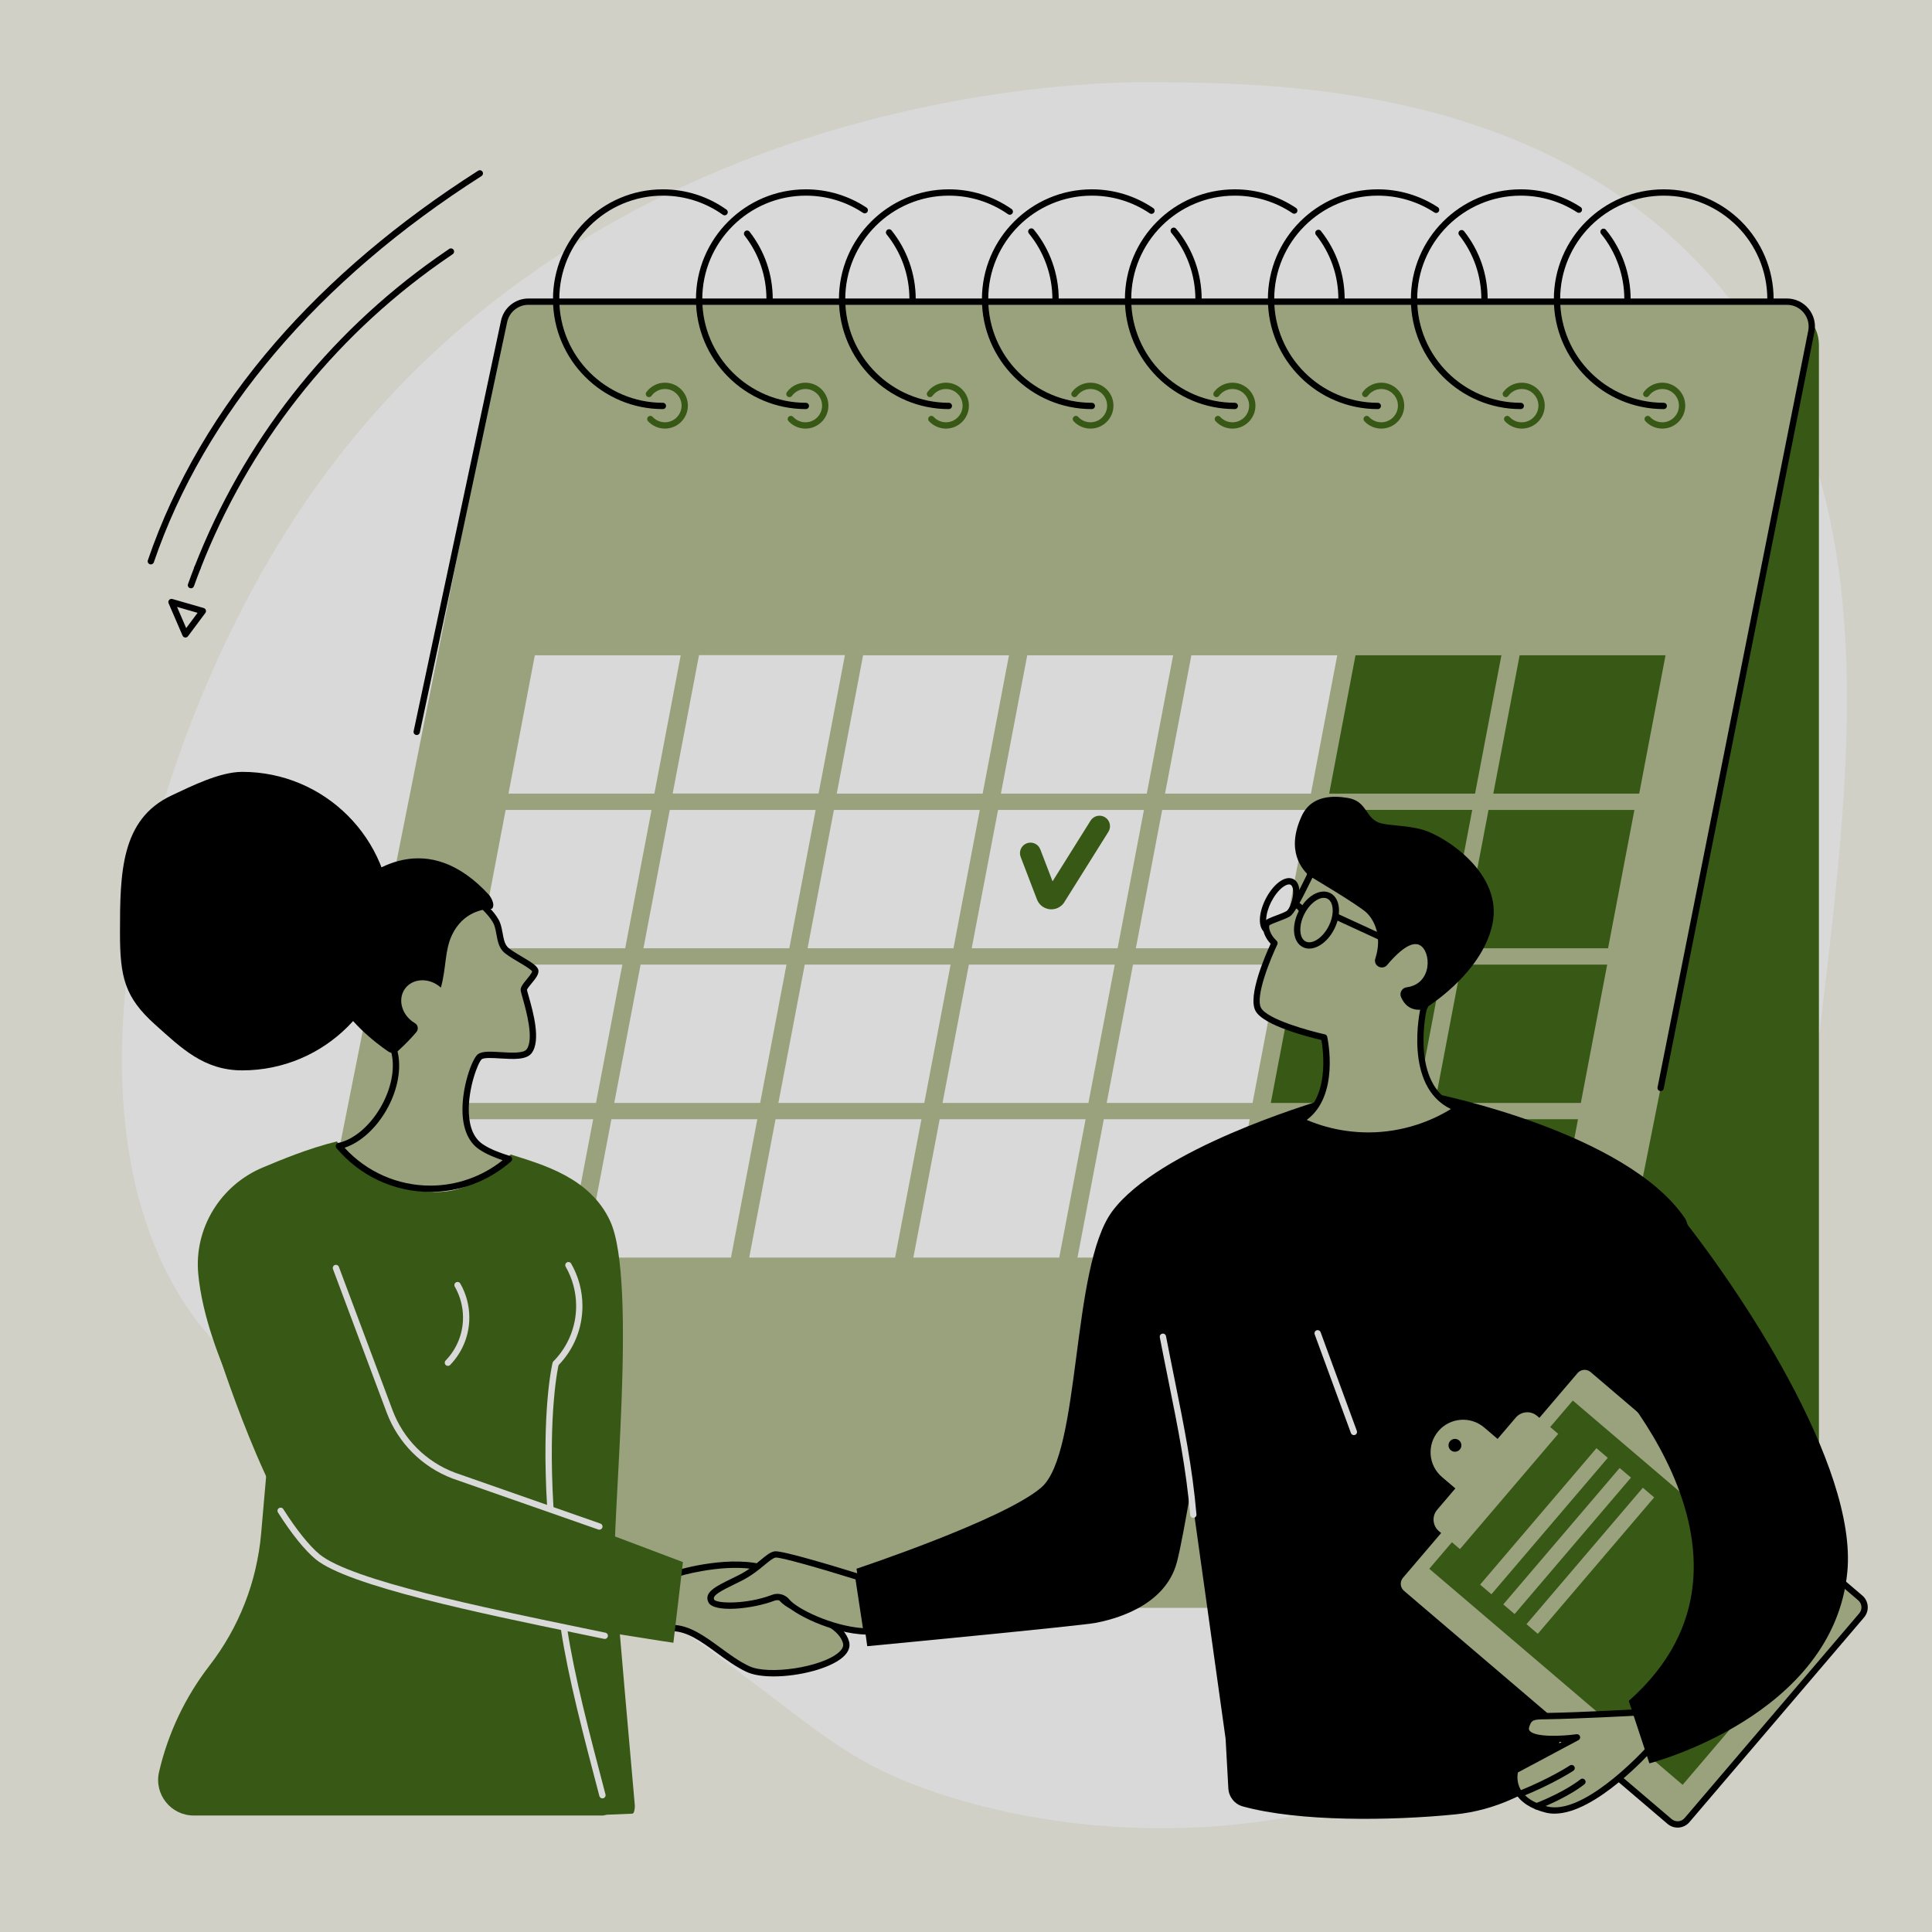 <svg version="1.0" preserveAspectRatio="xMidYMid meet" height="1080" viewBox="0 0 810 810" zoomAndPan="magnify" width="1080" xmlns:xlink="http://www.w3.org/1999/xlink" xmlns="http://www.w3.org/2000/svg"><defs><clipPath id="82ee00d4f0"><path clip-rule="nonzero" d="M 51 34.297 L 775 34.297 L 775 767 L 51 767 Z M 51 34.297"></path></clipPath></defs><rect fill-opacity="1" height="972" y="-81" fill="#ffffff" width="972" x="-81"></rect><rect fill-opacity="1" height="972" y="-81" fill="#d1d0c6" width="972" x="-81"></rect><g clip-path="url(#82ee00d4f0)"><path fill-rule="nonzero" fill-opacity="1" d="M 479.254 34.469 C 455.742 34.434 241.285 37.738 124.098 216.398 C 61.719 311.5 19.863 467.016 81.008 551.746 C 99.066 576.77 108.531 571.262 205.051 630.492 C 337.539 711.793 336.922 732.723 391.77 751.324 C 463.168 775.543 568.664 775.492 647.684 716.023 C 737.355 648.555 750.613 536.426 763.895 424.125 C 776.93 313.91 790.137 202.246 720.809 120.004 C 648.934 34.742 533.422 34.555 479.254 34.469" fill="#d9d9d9"></path></g><path fill-rule="nonzero" fill-opacity="1" d="M 657.418 643.539 L 747.719 643.539 C 755.199 643.539 761.266 637.523 761.266 630.109 L 761.266 146.039 C 761.266 137.777 754.508 131.078 746.168 131.078 L 517.352 131.078 L 657.418 643.539" fill="#385816"></path><path fill-rule="nonzero" fill-opacity="1" d="M 761.266 516.848 L 761.266 141.719 C 761.266 140.648 761.152 139.605 760.945 138.605 L 761.266 516.848" fill="#385816"></path><path fill-rule="nonzero" fill-opacity="1" d="M 747.719 644.859 L 657.418 644.859 C 656.691 644.859 656.098 644.266 656.098 643.539 C 656.098 642.805 656.691 642.215 657.418 642.215 L 747.719 642.215 C 754.465 642.215 759.949 636.77 759.949 630.066 L 759.949 144.598 C 759.949 137.047 753.77 130.91 746.172 130.91 L 517.355 130.91 C 516.621 130.91 516.031 130.316 516.031 129.586 C 516.031 128.859 516.621 128.262 517.355 128.262 L 746.172 128.262 C 755.227 128.262 762.59 135.59 762.59 144.598 L 762.59 630.066 C 762.59 638.223 755.918 644.859 747.719 644.859" fill="#385816"></path><path fill-rule="nonzero" fill-opacity="1" d="M 760.949 138.602 C 759.516 131.758 753.445 126.617 746.172 126.617 L 517.352 126.617 L 760.949 138.602" fill="#385816"></path><path fill-rule="nonzero" fill-opacity="1" d="M 654.496 665.688 C 653.527 670.566 649.242 674.09 644.262 674.09 L 116.633 674.09 C 110.059 674.09 105.125 668.082 106.402 661.637 L 211.309 134.879 C 212.277 129.992 216.559 126.473 221.539 126.473 L 749.172 126.473 C 755.746 126.473 760.68 132.477 759.406 138.926 L 654.496 665.688" fill="#99a27c"></path><path fill-rule="nonzero" fill-opacity="1" d="M 696.23 457.449 C 696.148 457.449 696.059 457.441 695.973 457.422 C 695.258 457.281 694.789 456.582 694.934 455.863 L 758.109 138.668 C 758.637 135.984 757.945 133.238 756.211 131.121 C 754.473 129.008 751.91 127.797 749.172 127.797 L 221.539 127.797 C 217.207 127.797 213.449 130.883 212.605 135.137 L 176.008 307.117 C 175.855 307.832 175.152 308.289 174.438 308.137 C 173.723 307.98 173.266 307.281 173.418 306.562 L 210.016 134.602 C 211.098 129.137 215.945 125.148 221.539 125.148 L 749.172 125.148 C 752.703 125.148 756.012 126.715 758.258 129.441 C 760.492 132.168 761.383 135.723 760.699 139.184 L 697.527 456.383 C 697.402 457.012 696.848 457.449 696.23 457.449" fill="#000000"></path><path fill-rule="nonzero" fill-opacity="1" d="M 188.711 462.414 L 199.758 404.406 L 260.926 404.406 L 249.879 462.414 L 188.711 462.414" fill="#d9d9d9"></path><path fill-rule="nonzero" fill-opacity="1" d="M 257.527 462.414 L 268.574 404.406 L 329.742 404.406 L 318.699 462.414 L 257.527 462.414" fill="#d9d9d9"></path><path fill-rule="nonzero" fill-opacity="1" d="M 326.344 462.414 L 337.391 404.406 L 398.555 404.406 L 387.512 462.414 L 326.344 462.414" fill="#d9d9d9"></path><path fill-rule="nonzero" fill-opacity="1" d="M 395.16 462.414 L 406.203 404.406 L 467.375 404.406 L 456.328 462.414 L 395.16 462.414" fill="#d9d9d9"></path><path fill-rule="nonzero" fill-opacity="1" d="M 463.977 462.414 L 475.02 404.406 L 536.191 404.406 L 525.145 462.414 L 463.977 462.414" fill="#d9d9d9"></path><path fill-rule="nonzero" fill-opacity="1" d="M 532.789 462.414 L 543.832 404.406 L 605.004 404.406 L 593.961 462.414 L 532.789 462.414" fill="#385816"></path><path fill-rule="nonzero" fill-opacity="1" d="M 601.609 462.414 L 612.652 404.406 L 673.82 404.406 L 662.773 462.414 L 601.609 462.414" fill="#385816"></path><path fill-rule="nonzero" fill-opacity="1" d="M 176.477 527.25 L 187.523 469.246 L 248.691 469.246 L 237.648 527.25 L 176.477 527.25" fill="#d9d9d9"></path><path fill-rule="nonzero" fill-opacity="1" d="M 245.293 527.25 L 256.34 469.246 L 317.512 469.246 L 306.465 527.25 L 245.293 527.25" fill="#d9d9d9"></path><path fill-rule="nonzero" fill-opacity="1" d="M 314.109 527.25 L 325.152 469.246 L 386.324 469.246 L 375.277 527.25 L 314.109 527.25" fill="#d9d9d9"></path><path fill-rule="nonzero" fill-opacity="1" d="M 382.926 527.25 L 393.969 469.246 L 455.141 469.246 L 444.094 527.25 L 382.926 527.25" fill="#d9d9d9"></path><path fill-rule="nonzero" fill-opacity="1" d="M 451.738 527.25 L 462.785 469.246 L 523.953 469.246 L 512.91 527.25 L 451.738 527.25" fill="#d9d9d9"></path><path fill-rule="nonzero" fill-opacity="1" d="M 520.559 527.25 L 531.602 469.246 L 592.773 469.246 L 581.723 527.25 L 520.559 527.25" fill="#385816"></path><path fill-rule="nonzero" fill-opacity="1" d="M 589.371 527.25 L 600.418 469.246 L 661.586 469.246 L 650.543 527.25 L 589.371 527.25" fill="#385816"></path><path fill-rule="nonzero" fill-opacity="1" d="M 213.18 332.734 L 224.227 274.727 L 285.395 274.727 L 274.348 332.734 L 213.18 332.734" fill="#d9d9d9"></path><path fill-rule="nonzero" fill-opacity="1" d="M 282.023 332.676 L 293.07 274.664 L 354.238 274.664 L 343.195 332.676 L 282.023 332.676" fill="#d9d9d9"></path><path fill-rule="nonzero" fill-opacity="1" d="M 350.809 332.734 L 361.855 274.727 L 423.023 274.727 L 411.98 332.734 L 350.809 332.734" fill="#d9d9d9"></path><path fill-rule="nonzero" fill-opacity="1" d="M 419.629 332.734 L 430.672 274.727 L 491.844 274.727 L 480.793 332.734 L 419.629 332.734" fill="#d9d9d9"></path><path fill-rule="nonzero" fill-opacity="1" d="M 488.441 332.734 L 499.488 274.727 L 560.656 274.727 L 549.613 332.734 L 488.441 332.734" fill="#d9d9d9"></path><path fill-rule="nonzero" fill-opacity="1" d="M 557.262 332.734 L 568.301 274.727 L 629.477 274.727 L 618.426 332.734 L 557.262 332.734" fill="#385816"></path><path fill-rule="nonzero" fill-opacity="1" d="M 626.074 332.734 L 637.117 274.723 L 698.285 274.723 L 687.242 332.734 L 626.074 332.734" fill="#385816"></path><path fill-rule="nonzero" fill-opacity="1" d="M 200.945 397.574 L 211.992 339.566 L 273.16 339.566 L 262.113 397.574 L 200.945 397.574" fill="#d9d9d9"></path><path fill-rule="nonzero" fill-opacity="1" d="M 269.762 397.574 L 280.805 339.566 L 341.977 339.566 L 330.93 397.574 L 269.762 397.574" fill="#d9d9d9"></path><path fill-rule="nonzero" fill-opacity="1" d="M 338.578 397.574 L 349.621 339.566 L 410.793 339.566 L 399.75 397.574 L 338.578 397.574" fill="#d9d9d9"></path><path fill-rule="nonzero" fill-opacity="1" d="M 407.391 397.574 L 418.441 339.566 L 479.605 339.566 L 468.562 397.574 L 407.391 397.574" fill="#d9d9d9"></path><path fill-rule="nonzero" fill-opacity="1" d="M 476.207 397.574 L 487.254 339.566 L 548.422 339.566 L 537.375 397.574 L 476.207 397.574" fill="#d9d9d9"></path><path fill-rule="nonzero" fill-opacity="1" d="M 613.02 397.574 L 624.07 339.566 L 685.234 339.566 L 674.191 397.574 L 613.02 397.574" fill="#385816"></path><path fill-rule="nonzero" fill-opacity="1" d="M 545.027 397.574 L 556.07 339.562 L 617.238 339.562 L 606.195 397.574 L 545.027 397.574" fill="#385816"></path><path fill-rule="nonzero" fill-opacity="1" d="M 322.656 126.77 C 321.926 126.77 321.336 126.176 321.336 125.445 C 321.336 115.684 318.168 106.457 312.18 98.773 C 311.727 98.195 311.832 97.367 312.41 96.918 C 312.984 96.469 313.816 96.574 314.262 97.148 C 320.617 105.297 323.98 115.086 323.98 125.445 C 323.98 126.176 323.387 126.77 322.656 126.77" fill="#000000"></path><path fill-rule="nonzero" fill-opacity="1" d="M 277.91 171.516 C 252.508 171.516 231.844 150.852 231.844 125.445 C 231.844 100.047 252.508 79.379 277.91 79.379 C 287.535 79.379 296.754 82.32 304.574 87.871 C 305.168 88.297 305.309 89.121 304.887 89.719 C 304.461 90.312 303.637 90.453 303.039 90.031 C 295.672 84.793 286.984 82.027 277.91 82.027 C 253.969 82.027 234.488 101.504 234.488 125.445 C 234.488 149.391 253.969 168.871 277.91 168.871 C 278.645 168.871 279.234 169.465 279.234 170.191 C 279.234 170.922 278.645 171.516 277.91 171.516" fill="#000000"></path><path fill-rule="nonzero" fill-opacity="1" d="M 382.602 126.77 C 381.871 126.77 381.277 126.176 381.277 125.445 C 381.277 115.445 377.973 106.047 371.715 98.262 C 371.262 97.695 371.355 96.859 371.922 96.406 C 372.488 95.945 373.32 96.035 373.781 96.609 C 380.324 104.742 383.926 114.984 383.926 125.445 C 383.926 126.176 383.332 126.77 382.602 126.77" fill="#000000"></path><path fill-rule="nonzero" fill-opacity="1" d="M 337.859 171.516 C 312.457 171.516 291.789 150.852 291.789 125.445 C 291.789 100.047 312.457 79.379 337.859 79.379 C 346.949 79.379 355.738 82.027 363.285 87.027 C 363.895 87.43 364.059 88.25 363.656 88.859 C 363.25 89.473 362.43 89.637 361.82 89.23 C 354.711 84.516 346.426 82.027 337.859 82.027 C 313.914 82.027 294.434 101.504 294.434 125.445 C 294.434 149.391 313.914 168.871 337.859 168.871 C 338.586 168.871 339.176 169.465 339.176 170.191 C 339.176 170.922 338.586 171.516 337.859 171.516" fill="#000000"></path><path fill-rule="nonzero" fill-opacity="1" d="M 442.547 126.77 C 441.82 126.77 441.223 126.176 441.223 125.449 C 441.223 115.418 437.727 105.637 431.375 97.902 C 430.91 97.34 430.988 96.504 431.551 96.039 C 432.121 95.574 432.953 95.656 433.414 96.223 C 440.16 104.43 443.875 114.805 443.875 125.449 C 443.875 126.176 443.281 126.77 442.547 126.77" fill="#000000"></path><path fill-rule="nonzero" fill-opacity="1" d="M 397.805 171.516 C 372.398 171.516 351.734 150.852 351.734 125.445 C 351.734 100.047 372.398 79.379 397.805 79.379 C 407.273 79.379 416.375 82.234 424.117 87.633 C 424.715 88.051 424.867 88.871 424.445 89.473 C 424.031 90.07 423.203 90.219 422.605 89.797 C 415.309 84.711 406.73 82.027 397.805 82.027 C 373.859 82.027 354.379 101.504 354.379 125.445 C 354.379 149.391 373.859 168.871 397.805 168.871 C 398.531 168.871 399.125 169.465 399.125 170.191 C 399.125 170.922 398.531 171.516 397.805 171.516" fill="#000000"></path><path fill-rule="nonzero" fill-opacity="1" d="M 502.496 126.77 C 501.762 126.77 501.168 126.176 501.168 125.445 C 501.168 115.277 497.586 105.387 491.07 97.602 C 490.602 97.043 490.676 96.207 491.234 95.738 C 491.797 95.266 492.629 95.344 493.098 95.906 C 500.012 104.164 503.812 114.66 503.812 125.445 C 503.812 126.176 503.227 126.77 502.496 126.77" fill="#000000"></path><path fill-rule="nonzero" fill-opacity="1" d="M 457.746 171.516 C 432.34 171.516 411.68 150.852 411.68 125.445 C 411.68 100.047 432.34 79.379 457.746 79.379 C 466.977 79.379 475.883 82.102 483.504 87.246 C 484.109 87.656 484.27 88.477 483.859 89.082 C 483.449 89.688 482.633 89.848 482.023 89.441 C 474.844 84.59 466.445 82.027 457.746 82.027 C 433.805 82.027 414.324 101.504 414.324 125.445 C 414.324 149.391 433.805 168.871 457.746 168.871 C 458.477 168.871 459.074 169.465 459.074 170.191 C 459.074 170.922 458.477 171.516 457.746 171.516" fill="#000000"></path><path fill-rule="nonzero" fill-opacity="1" d="M 562.441 126.773 C 561.707 126.773 561.117 126.184 561.117 125.449 C 561.117 115.539 557.867 106.215 551.715 98.465 C 551.266 97.898 551.359 97.062 551.93 96.609 C 552.504 96.156 553.332 96.25 553.789 96.82 C 560.316 105.039 563.758 114.938 563.758 125.449 C 563.758 126.184 563.164 126.773 562.441 126.773" fill="#000000"></path><path fill-rule="nonzero" fill-opacity="1" d="M 517.691 171.516 C 492.289 171.516 471.625 150.852 471.625 125.445 C 471.625 100.047 492.289 79.379 517.691 79.379 C 526.891 79.379 535.766 82.082 543.367 87.188 C 543.973 87.594 544.133 88.418 543.727 89.027 C 543.316 89.633 542.496 89.793 541.891 89.387 C 534.727 84.57 526.359 82.027 517.691 82.027 C 493.75 82.027 474.27 101.504 474.27 125.445 C 474.27 149.391 493.75 168.871 517.691 168.871 C 518.426 168.871 519.016 169.465 519.016 170.191 C 519.016 170.922 518.426 171.516 517.691 171.516" fill="#000000"></path><path fill-rule="nonzero" fill-opacity="1" d="M 622.383 126.773 C 621.652 126.773 621.059 126.18 621.059 125.449 C 621.059 115.594 617.84 106.305 611.754 98.582 C 611.301 98.012 611.398 97.176 611.973 96.727 C 612.543 96.273 613.379 96.371 613.828 96.945 C 620.289 105.141 623.707 114.992 623.707 125.449 C 623.707 126.18 623.113 126.773 622.383 126.773" fill="#000000"></path><path fill-rule="nonzero" fill-opacity="1" d="M 577.637 171.516 C 552.238 171.516 531.57 150.852 531.57 125.445 C 531.57 100.047 552.238 79.379 577.637 79.379 C 586.621 79.379 595.332 81.965 602.812 86.859 C 603.426 87.258 603.598 88.082 603.195 88.691 C 602.797 89.305 601.977 89.473 601.371 89.074 C 594.312 84.461 586.109 82.027 577.637 82.027 C 553.695 82.027 534.219 101.504 534.219 125.445 C 534.219 149.391 553.695 168.871 577.637 168.871 C 578.371 168.871 578.965 169.465 578.965 170.191 C 578.965 170.922 578.371 171.516 577.637 171.516" fill="#000000"></path><path fill-rule="nonzero" fill-opacity="1" d="M 682.332 126.77 C 681.602 126.77 681.008 126.176 681.008 125.445 C 681.008 115.477 677.547 105.73 671.254 98.027 C 670.797 97.457 670.879 96.621 671.441 96.164 C 672.012 95.699 672.84 95.789 673.301 96.352 C 679.977 104.531 683.656 114.867 683.656 125.445 C 683.656 126.176 683.062 126.77 682.332 126.77" fill="#000000"></path><path fill-rule="nonzero" fill-opacity="1" d="M 637.586 171.516 C 612.184 171.516 591.516 150.852 591.516 125.445 C 591.516 100.047 612.184 79.379 637.586 79.379 C 646.527 79.379 655.203 81.945 662.668 86.797 C 663.285 87.195 663.457 88.02 663.059 88.629 C 662.66 89.246 661.836 89.414 661.227 89.016 C 654.191 84.445 646.016 82.027 637.586 82.027 C 613.637 82.027 594.16 101.504 594.16 125.445 C 594.16 149.391 613.637 168.871 637.586 168.871 C 638.316 168.871 638.906 169.465 638.906 170.191 C 638.906 170.922 638.316 171.516 637.586 171.516" fill="#000000"></path><path fill-rule="nonzero" fill-opacity="1" d="M 697.531 171.52 C 672.129 171.52 651.461 150.852 651.461 125.449 C 651.461 100.047 672.129 79.383 697.531 79.383 C 722.934 79.383 743.598 100.047 743.598 125.449 C 743.598 126.18 743.004 126.773 742.273 126.773 C 741.547 126.773 740.953 126.18 740.953 125.449 C 740.953 101.504 721.477 82.027 697.531 82.027 C 673.586 82.027 654.102 101.504 654.102 125.449 C 654.102 149.395 673.586 168.871 697.531 168.871 C 698.262 168.871 698.852 169.465 698.852 170.195 C 698.852 170.926 698.262 171.52 697.531 171.52" fill="#000000"></path><path fill-rule="nonzero" fill-opacity="1" d="M 278.773 179.695 C 276.082 179.695 273.5 178.559 271.68 176.578 C 271.188 176.039 271.223 175.203 271.762 174.707 C 272.301 174.215 273.137 174.25 273.629 174.789 C 274.949 176.227 276.824 177.047 278.773 177.047 C 282.621 177.047 285.75 173.918 285.75 170.07 C 285.75 166.227 282.621 163.09 278.773 163.09 C 276.555 163.09 274.445 164.164 273.137 165.957 C 272.703 166.547 271.875 166.676 271.285 166.242 C 270.699 165.812 270.566 164.984 271 164.395 C 272.809 161.922 275.711 160.445 278.773 160.445 C 284.082 160.445 288.398 164.762 288.398 170.07 C 288.398 175.379 284.082 179.695 278.773 179.695" fill="#385816"></path><path fill-rule="nonzero" fill-opacity="1" d="M 337.684 179.695 C 334.996 179.695 332.41 178.559 330.59 176.574 C 330.098 176.039 330.133 175.203 330.672 174.707 C 331.207 174.215 332.047 174.25 332.543 174.789 C 333.859 176.227 335.734 177.047 337.684 177.047 C 341.531 177.047 344.664 173.918 344.664 170.07 C 344.664 166.227 341.531 163.09 337.684 163.09 C 335.465 163.09 333.359 164.164 332.047 165.957 C 331.613 166.547 330.785 166.676 330.199 166.242 C 329.609 165.812 329.477 164.984 329.91 164.395 C 331.719 161.922 334.621 160.445 337.684 160.445 C 342.988 160.445 347.309 164.762 347.309 170.07 C 347.309 175.379 342.988 179.695 337.684 179.695" fill="#385816"></path><path fill-rule="nonzero" fill-opacity="1" d="M 396.594 179.695 C 393.902 179.695 391.32 178.559 389.5 176.578 C 389.004 176.039 389.043 175.203 389.582 174.707 C 390.117 174.215 390.961 174.25 391.449 174.789 C 392.77 176.227 394.645 177.047 396.594 177.047 C 400.441 177.047 403.57 173.918 403.57 170.07 C 403.57 166.227 400.441 163.09 396.594 163.09 C 394.375 163.09 392.266 164.164 390.953 165.957 C 390.523 166.547 389.695 166.676 389.105 166.242 C 388.52 165.812 388.387 164.984 388.82 164.395 C 390.629 161.922 393.535 160.445 396.594 160.445 C 401.898 160.445 406.215 164.762 406.215 170.07 C 406.215 175.379 401.898 179.695 396.594 179.695" fill="#385816"></path><path fill-rule="nonzero" fill-opacity="1" d="M 457.191 179.695 C 454.508 179.695 451.922 178.559 450.102 176.578 C 449.609 176.039 449.641 175.203 450.18 174.707 C 450.723 174.215 451.559 174.25 452.047 174.789 C 453.371 176.227 455.242 177.047 457.191 177.047 C 461.039 177.047 464.168 173.918 464.168 170.07 C 464.168 166.227 461.039 163.09 457.191 163.09 C 454.973 163.09 452.867 164.164 451.559 165.957 C 451.125 166.547 450.297 166.676 449.711 166.242 C 449.117 165.812 448.988 164.984 449.422 164.395 C 451.227 161.922 454.133 160.445 457.191 160.445 C 462.504 160.445 466.82 164.762 466.82 170.07 C 466.82 175.379 462.504 179.695 457.191 179.695" fill="#385816"></path><path fill-rule="nonzero" fill-opacity="1" d="M 516.727 179.695 C 514.035 179.695 511.453 178.559 509.633 176.578 C 509.141 176.039 509.176 175.203 509.715 174.707 C 510.25 174.215 511.094 174.25 511.582 174.789 C 512.902 176.227 514.777 177.047 516.727 177.047 C 520.574 177.047 523.707 173.918 523.707 170.07 C 523.707 166.227 520.574 163.09 516.727 163.09 C 514.508 163.09 512.402 164.164 511.09 165.957 C 510.656 166.547 509.824 166.676 509.238 166.242 C 508.648 165.812 508.52 164.984 508.953 164.395 C 510.762 161.922 513.664 160.445 516.727 160.445 C 522.031 160.445 526.348 164.762 526.348 170.07 C 526.348 175.379 522.031 179.695 516.727 179.695" fill="#385816"></path><path fill-rule="nonzero" fill-opacity="1" d="M 579.105 179.695 C 576.414 179.695 573.832 178.559 572.008 176.578 C 571.52 176.039 571.555 175.203 572.09 174.707 C 572.633 174.215 573.469 174.25 573.957 174.789 C 575.281 176.227 577.152 177.047 579.105 177.047 C 582.949 177.047 586.086 173.918 586.086 170.07 C 586.086 166.227 582.949 163.09 579.105 163.09 C 576.883 163.09 574.777 164.164 573.469 165.957 C 573.035 166.547 572.203 166.676 571.617 166.242 C 571.027 165.812 570.895 164.984 571.328 164.395 C 573.141 161.922 576.043 160.445 579.105 160.445 C 584.41 160.445 588.727 164.762 588.727 170.07 C 588.727 175.379 584.41 179.695 579.105 179.695" fill="#385816"></path><path fill-rule="nonzero" fill-opacity="1" d="M 638.012 179.695 C 635.324 179.695 632.738 178.559 630.918 176.578 C 630.426 176.039 630.465 175.203 631 174.707 C 631.539 174.215 632.375 174.25 632.871 174.789 C 634.188 176.227 636.062 177.047 638.012 177.047 C 641.855 177.047 644.992 173.918 644.992 170.07 C 644.992 166.227 641.855 163.09 638.012 163.09 C 635.793 163.09 633.688 164.164 632.375 165.957 C 631.945 166.547 631.117 166.676 630.527 166.242 C 629.941 165.812 629.809 164.984 630.238 164.395 C 632.047 161.922 634.949 160.445 638.012 160.445 C 643.32 160.445 647.637 164.762 647.637 170.07 C 647.637 175.379 643.32 179.695 638.012 179.695" fill="#385816"></path><path fill-rule="nonzero" fill-opacity="1" d="M 696.926 179.691 C 694.238 179.691 691.656 178.559 689.836 176.574 C 689.34 176.035 689.375 175.203 689.918 174.707 C 690.453 174.211 691.289 174.246 691.785 174.785 C 693.098 176.223 694.977 177.051 696.926 177.051 C 700.777 177.051 703.906 173.918 703.906 170.066 C 703.906 166.223 700.777 163.09 696.926 163.09 C 694.711 163.09 692.602 164.16 691.289 165.953 C 690.855 166.547 690.031 166.672 689.438 166.242 C 688.852 165.809 688.727 164.98 689.152 164.395 C 690.961 161.922 693.863 160.441 696.926 160.441 C 702.234 160.441 706.551 164.762 706.551 170.066 C 706.551 175.375 702.234 179.691 696.926 179.691" fill="#385816"></path><path fill-rule="nonzero" fill-opacity="1" d="M 440.785 381.238 C 440.387 381.238 439.992 381.199 439.59 381.125 C 437.32 380.695 435.449 379.094 434.684 376.914 L 427.918 359.266 C 427.047 356.988 428.184 354.441 430.457 353.566 C 432.734 352.695 435.281 353.828 436.152 356.109 L 441.289 369.5 L 457.23 344.051 C 458.523 341.988 461.242 341.363 463.309 342.652 C 465.371 343.945 465.996 346.672 464.703 348.734 L 445.957 378.656 L 445.777 378.875 C 444.535 380.387 442.695 381.238 440.785 381.238" fill="#385816"></path><path fill-rule="nonzero" fill-opacity="1" d="M 82.785 239.387 C 82.625 239.387 82.461 239.355 82.305 239.293 C 81.621 239.027 81.285 238.262 81.551 237.582 C 101.918 185.34 136.992 140.547 182.984 108.055 C 184.73 106.816 186.527 105.574 188.32 104.367 C 188.926 103.961 189.75 104.117 190.16 104.727 C 190.566 105.332 190.406 106.152 189.801 106.562 C 188.023 107.762 186.242 108.988 184.512 110.211 C 138.945 142.41 104.195 186.785 84.016 238.539 C 83.812 239.062 83.312 239.387 82.785 239.387" fill="#000000"></path><path fill-rule="nonzero" fill-opacity="1" d="M 80.062 246.648 C 79.918 246.648 79.766 246.625 79.617 246.57 C 78.93 246.328 78.574 245.566 78.82 244.879 C 79.684 242.469 80.602 240.016 81.551 237.578 C 81.816 236.898 82.59 236.562 83.266 236.828 C 83.945 237.094 84.281 237.859 84.016 238.539 C 83.078 240.953 82.164 243.387 81.309 245.77 C 81.117 246.312 80.609 246.648 80.062 246.648" fill="#000000"></path><path fill-rule="nonzero" fill-opacity="1" d="M 63.246 236.637 C 63.105 236.637 62.961 236.613 62.82 236.566 C 62.129 236.332 61.758 235.578 61.992 234.891 C 73.066 202.473 91.039 171.773 115.41 143.641 C 138.328 117.188 166.945 92.945 200.457 71.578 C 201.074 71.188 201.891 71.367 202.285 71.98 C 202.676 72.598 202.496 73.418 201.883 73.809 C 133.242 117.57 85.734 173.566 64.5 235.738 C 64.312 236.293 63.797 236.637 63.246 236.637" fill="#000000"></path><path fill-rule="nonzero" fill-opacity="1" d="M 74.23 254.449 L 78.059 263.336 L 82.836 256.934 Z M 77.75 267.281 C 77.699 267.281 77.648 267.277 77.598 267.273 C 77.129 267.219 76.723 266.918 76.535 266.48 L 70.691 252.926 C 70.488 252.457 70.578 251.914 70.914 251.531 C 71.254 251.145 71.781 250.992 72.273 251.133 L 85.402 254.918 C 85.82 255.039 86.152 255.359 86.293 255.77 C 86.43 256.18 86.355 256.633 86.098 256.984 L 78.812 266.75 C 78.559 267.086 78.164 267.281 77.75 267.281" fill="#000000"></path><path fill-rule="nonzero" fill-opacity="1" d="M 112.355 610.113 L 109.48 642.988 C 107.719 663.102 100.219 682.285 87.867 698.258 C 77.551 711.594 70.398 726.855 66.68 742.91 C 64.52 752.25 71.645 761.164 81.23 761.164 L 252.844 761.164 L 254.465 760.828 L 265.094 760.387 C 265.961 760.387 266.23 757.852 266.156 756.992 C 265.148 745.648 259.105 677.398 257.742 659.223 C 256.254 639.383 267.449 537.297 255.832 511.988 C 247.359 493.539 227.117 488.176 214.141 484.031 C 204.336 492.645 196.539 499.777 182.465 499.777 C 165.332 499.777 151.43 490.738 141.215 478.566 C 129.102 481.52 117.777 486.301 110.238 489.449 C 92.469 496.867 81.332 514.918 83.117 534.086 C 86.383 569.121 112.355 610.113 112.355 610.113" fill="#385816"></path><path fill-rule="nonzero" fill-opacity="1" d="M 284.559 659.512 C 284.559 659.512 306.805 652.852 321.738 657.887 C 321.738 657.887 323.527 667.465 329.859 672.012 C 336.188 676.559 352.102 679.32 354.699 688.574 C 357.297 697.832 324.824 704.973 313.621 699.777 C 302.418 694.582 292.676 682.57 281.797 682.57 C 270.922 682.57 284.559 659.512 284.559 659.512" fill="#99a27c"></path><path fill-rule="nonzero" fill-opacity="1" d="M 285.434 660.641 C 281.969 666.621 277.445 676.824 279.352 680.164 C 279.617 680.629 280.156 681.242 281.797 681.242 C 288.973 681.242 295.352 685.914 302.109 690.855 C 306.008 693.707 310.035 696.656 314.176 698.578 C 322.344 702.359 344.336 699.008 351.535 692.875 C 353.145 691.512 353.781 690.184 353.426 688.93 C 351.844 683.297 344.359 680.152 337.758 677.379 C 334.418 675.973 331.262 674.648 329.086 673.09 C 323.414 669.016 321.199 661.391 320.609 658.91 C 307.469 654.887 288.707 659.73 285.434 660.641 Z M 324.316 702.844 C 319.844 702.844 315.832 702.258 313.066 700.98 C 308.684 698.945 304.547 695.918 300.547 692.992 C 294.148 688.309 288.105 683.891 281.797 683.891 C 279.016 683.891 277.68 682.578 277.055 681.473 C 273.703 675.598 282.414 660.535 283.422 658.84 C 283.59 658.551 283.859 658.34 284.18 658.242 C 285.105 657.969 307 651.523 322.164 656.633 C 322.613 656.789 322.953 657.176 323.039 657.641 C 323.059 657.734 324.816 666.762 330.629 670.938 C 332.562 672.324 335.586 673.598 338.781 674.938 C 345.938 677.941 354.047 681.352 355.977 688.219 C 356.426 689.82 356.316 692.281 353.246 694.895 C 347.602 699.703 334.703 702.844 324.316 702.844" fill="#000000"></path><path fill-rule="nonzero" fill-opacity="1" d="M 140.84 531.613 L 163.344 591.711 C 167.996 604.141 177.785 613.953 190.199 618.637 L 286.32 654.91 L 282.32 688.734 C 282.32 688.734 154.574 670.211 133.203 652.727 C 113.199 636.359 90.648 564.348 90.648 564.348 L 140.84 531.613" fill="#385816"></path><path fill-rule="nonzero" fill-opacity="1" d="M 253.543 687.133 C 253.453 687.133 253.363 687.125 253.273 687.105 C 249.926 686.41 246.438 685.691 242.84 684.949 C 202.012 676.523 146.094 664.984 132.363 653.75 C 127.883 650.086 122.113 642.926 116.539 634.109 C 116.148 633.496 116.332 632.68 116.949 632.285 C 117.562 631.898 118.383 632.082 118.773 632.699 C 124.203 641.281 129.77 648.207 134.039 651.703 C 147.266 662.527 202.816 673.984 243.375 682.355 C 246.973 683.102 250.465 683.82 253.812 684.516 C 254.527 684.664 254.988 685.367 254.836 686.082 C 254.707 686.707 254.156 687.133 253.543 687.133" fill="#d9d9d9"></path><path fill-rule="nonzero" fill-opacity="1" d="M 251.289 641.336 C 251.141 641.336 250.996 641.312 250.848 641.262 L 189.758 619.887 C 176.961 615.055 166.891 604.961 162.102 592.176 L 139.602 532.078 C 139.344 531.395 139.691 530.633 140.375 530.375 C 141.062 530.121 141.82 530.465 142.078 531.148 L 164.582 591.246 C 169.098 603.316 178.605 612.848 190.664 617.395 L 251.723 638.762 C 252.414 639.004 252.777 639.762 252.535 640.449 C 252.344 640.992 251.836 641.336 251.289 641.336" fill="#d9d9d9"></path><path fill-rule="nonzero" fill-opacity="1" d="M 252.57 753.977 C 251.98 753.977 251.445 753.582 251.289 752.992 L 251.184 752.582 C 244.5 727.16 238.184 703.148 235.16 683.027 C 235.055 682.309 235.551 681.633 236.273 681.523 C 236.992 681.414 237.668 681.914 237.777 682.637 C 240.781 702.613 247.078 726.559 253.742 751.91 L 253.848 752.316 C 254.035 753.023 253.613 753.746 252.906 753.93 C 252.793 753.961 252.68 753.977 252.57 753.977" fill="#d9d9d9"></path><path fill-rule="nonzero" fill-opacity="1" d="M 230.73 633.445 C 230.035 633.445 229.453 632.906 229.41 632.203 C 226.961 591.238 231.469 572.203 231.66 571.41 C 231.832 570.703 232.543 570.266 233.258 570.441 C 233.969 570.613 234.406 571.332 234.23 572.039 C 234.188 572.23 229.629 591.547 232.051 632.047 C 232.098 632.773 231.539 633.402 230.812 633.445 C 230.785 633.445 230.758 633.445 230.73 633.445" fill="#d9d9d9"></path><path fill-rule="nonzero" fill-opacity="1" d="M 187.789 572.652 C 187.457 572.652 187.125 572.527 186.867 572.281 C 186.344 571.773 186.328 570.938 186.836 570.41 C 191.531 565.547 194.121 559.141 194.121 552.371 C 194.121 547.828 192.93 543.359 190.68 539.445 C 190.316 538.812 190.531 538.004 191.164 537.641 C 191.801 537.273 192.605 537.488 192.973 538.125 C 195.453 542.441 196.766 547.367 196.766 552.371 C 196.766 559.828 193.914 566.887 188.738 572.25 C 188.48 572.516 188.133 572.652 187.789 572.652" fill="#d9d9d9"></path><path fill-rule="nonzero" fill-opacity="1" d="M 233.23 572.738 C 232.902 572.738 232.57 572.617 232.312 572.367 C 231.785 571.859 231.773 571.023 232.277 570.496 C 238.254 564.305 241.551 556.148 241.551 547.543 C 241.551 541.754 240.035 536.07 237.168 531.086 C 236.805 530.453 237.023 529.645 237.656 529.281 C 238.289 528.914 239.098 529.137 239.461 529.77 C 242.559 535.148 244.195 541.297 244.195 547.543 C 244.195 556.844 240.641 565.645 234.184 572.336 C 233.922 572.602 233.578 572.738 233.23 572.738" fill="#d9d9d9"></path><path fill-rule="nonzero" fill-opacity="1" d="M 224.426 407.059 C 224.234 404.938 214.023 400.508 211.711 397.809 C 209.398 395.113 209.785 391.062 208.434 387.402 C 207.086 383.742 202.016 379.281 202.016 379.281 C 173.672 345.023 141.727 382.895 141.727 382.895 C 134.965 392.336 137.387 406.223 140.754 414.113 C 147.266 429.383 165.176 440.137 165.176 440.137 C 165.363 440.91 165.52 441.672 165.652 442.414 C 168.203 456.77 156.637 476.969 142.469 480.395 C 142.336 480.426 142.215 480.461 142.082 480.492 C 151.262 491.43 165.023 498.395 180.422 498.395 C 193.07 498.395 204.594 493.668 213.406 485.918 C 209.074 484.539 205.02 483.074 201.656 480.809 C 189.25 472.449 198.031 445.598 201.113 443.09 C 204.195 440.586 218.656 444.867 221.816 440.766 C 226.469 434.715 219.613 416.695 219.613 414.957 C 219.613 414.137 220.742 412.789 221.906 411.379 C 223.195 409.816 224.527 408.172 224.426 407.059" fill="#99a27c"></path><path fill-rule="nonzero" fill-opacity="1" d="M 223.141 407.305 Z M 144.461 481.199 C 153.695 491.312 166.688 497.074 180.422 497.074 C 191.434 497.074 202.105 493.316 210.73 486.434 C 207.418 485.312 203.902 483.918 200.922 481.906 C 196.656 479.031 194.238 473.816 193.926 466.816 C 193.445 456.086 197.879 444.016 200.277 442.062 C 202.039 440.633 205.727 440.859 209.988 441.117 C 214.195 441.375 219.434 441.691 220.766 439.957 C 224.004 435.754 220.582 423.637 219.121 418.465 C 218.527 416.371 218.289 415.5 218.289 414.957 C 218.289 413.746 219.238 412.531 220.789 410.652 L 220.887 410.535 C 221.539 409.746 223.035 407.934 223.109 407.25 C 222.613 406.414 219.422 404.523 217.297 403.258 C 214.512 401.605 211.887 400.043 210.707 398.672 C 209.039 396.727 208.594 394.266 208.164 391.891 C 207.918 390.539 207.668 389.148 207.195 387.863 C 205.977 384.562 201.188 380.312 201.141 380.273 C 201.086 380.223 201.039 380.176 200.996 380.121 C 193.422 370.969 184.906 366.305 175.695 366.258 C 175.648 366.258 175.605 366.258 175.562 366.258 C 158.09 366.258 143.547 382.809 142.77 383.711 C 136.082 393.102 139.117 406.91 141.969 413.594 C 148.242 428.297 165.68 438.895 165.855 439 C 166.16 439.184 166.375 439.48 166.461 439.824 C 166.648 440.602 166.812 441.391 166.957 442.184 C 169.633 457.258 158.258 476.602 144.461 481.199 Z M 180.422 499.723 C 165.215 499.723 150.867 493.023 141.07 481.34 C 140.777 480.988 140.684 480.516 140.824 480.078 C 140.969 479.645 141.328 479.312 141.77 479.203 L 142.164 479.109 C 155.262 475.938 166.875 456.855 164.352 442.648 C 164.25 442.086 164.137 441.527 164.012 440.973 C 161.023 439.094 145.617 428.891 139.535 414.633 C 136.461 407.426 133.238 392.473 140.652 382.121 C 140.672 382.094 140.691 382.066 140.715 382.039 C 141.352 381.285 156.48 363.613 175.559 363.613 C 175.609 363.613 175.656 363.613 175.703 363.613 C 185.715 363.66 194.887 368.625 202.969 378.355 C 203.664 378.98 208.309 383.238 209.676 386.945 C 210.227 388.449 210.5 389.957 210.766 391.418 C 211.168 393.633 211.516 395.551 212.715 396.949 C 213.609 397.996 216.285 399.578 218.645 400.98 C 223.199 403.688 225.586 405.176 225.746 406.938 C 225.887 408.5 224.668 410.113 222.926 412.219 L 222.828 412.336 C 222.109 413.215 221.016 414.535 220.93 415 C 220.957 415.242 221.316 416.516 221.668 417.746 C 223.5 424.234 226.91 436.312 222.863 441.57 C 220.676 444.418 215.16 444.082 209.828 443.762 C 206.746 443.566 202.91 443.336 201.945 444.117 C 200.457 445.328 196.109 456.418 196.57 466.699 C 196.848 472.914 198.809 477.293 202.398 479.715 C 205.449 481.77 209.164 483.18 213.809 484.664 C 214.262 484.809 214.602 485.184 214.699 485.652 C 214.797 486.117 214.637 486.598 214.277 486.918 C 204.883 495.176 192.859 499.723 180.422 499.723" fill="#000000"></path><path fill-rule="nonzero" fill-opacity="1" d="M 50.305 391.062 C 50.305 365.988 50.637 343.492 71.926 333.504 C 79.984 329.727 92.074 323.609 101.559 323.609 C 136.121 323.609 164.137 351.621 164.137 386.184 C 164.137 420.742 136.121 448.758 101.559 448.758 C 85.516 448.758 76.086 439.473 65.012 429.543 C 52.23 418.086 50.305 409.574 50.305 391.062" fill="#000000"></path><path fill-rule="nonzero" fill-opacity="1" d="M 205.176 375.355 C 179.164 346.902 155.207 364.469 145.402 374.266 C 141.41 378.258 138.293 383.09 136.711 388.508 C 133.613 399.148 136.574 408.453 139.352 414.961 C 144.77 427.66 157.695 437.387 162.832 440.879 C 164.094 441.734 165.777 441.602 166.906 440.57 C 169.918 437.828 172.438 435.215 174.559 432.715 C 175.562 431.527 175.273 429.734 173.934 428.945 C 173.566 428.73 173.203 428.496 172.852 428.234 C 168.141 424.742 166.797 418.566 169.855 414.445 C 172.91 410.32 179.207 409.809 183.918 413.297 C 184.246 413.543 184.551 413.797 184.844 414.066 C 187.199 405.473 186.379 398.422 189.586 391.824 C 194.145 382.461 202.348 381.082 206.285 380.988 C 207.949 379.008 205.176 375.355 205.176 375.355" fill="#000000"></path><path fill-rule="nonzero" fill-opacity="1" d="M 359.863 661.145 C 359.863 661.145 328.074 651.215 324.988 651.703 C 321.902 652.195 318.004 657.711 310.211 661.609 C 302.418 665.508 296.574 667.777 298.195 671.188 C 299.641 674.223 313.914 673.785 324.137 669.891 C 326.199 669.102 328.547 669.758 329.941 671.461 C 333.363 675.625 349.09 683.57 363.34 684.016 L 359.863 661.145" fill="#99a27c"></path><path fill-rule="nonzero" fill-opacity="1" d="M 325.945 668.234 C 327.844 668.234 329.699 669.078 330.965 670.621 C 334.113 674.449 348.617 681.676 361.785 682.613 L 358.676 662.16 C 343.762 657.52 327.16 652.773 325.184 653.016 C 324.094 653.188 322.457 654.535 320.574 656.094 C 318.109 658.137 315.043 660.672 310.805 662.793 C 309.848 663.273 308.918 663.727 308.027 664.16 C 302.141 667.043 298.57 668.898 299.391 670.621 C 300.246 672.281 312.805 672.793 323.664 668.656 C 324.406 668.371 325.18 668.234 325.945 668.234 Z M 363.34 685.336 C 363.324 685.336 363.312 685.336 363.293 685.336 C 348.465 684.871 332.383 676.512 328.922 672.301 C 327.867 671.016 326.133 670.543 324.609 671.125 C 315.496 674.598 299.164 676.297 297.004 671.758 C 295.016 667.582 299.984 665.148 306.863 661.785 C 307.746 661.352 308.668 660.898 309.621 660.426 C 313.59 658.441 316.527 656.012 318.887 654.059 C 321.25 652.102 322.961 650.684 324.781 650.402 C 327.945 649.918 352.73 657.531 360.258 659.879 C 360.738 660.031 361.094 660.445 361.172 660.945 L 364.648 683.816 C 364.703 684.207 364.586 684.602 364.328 684.895 C 364.074 685.176 363.715 685.336 363.34 685.336" fill="#000000"></path><path fill-rule="nonzero" fill-opacity="1" d="M 706.383 510.727 C 681.84 474.641 602.203 458.691 602.133 458.668 C 596.141 462.684 558.934 465.219 551.887 461.922 C 551.191 462.316 485.824 481.461 466.281 507.887 C 448.938 531.344 453.32 609.188 436.551 623.645 C 420.82 637.211 359.105 657.691 359.105 657.691 L 363.598 690.176 C 363.598 690.176 453.27 681.625 459.547 680.367 C 465.824 679.109 488.43 674.09 493.449 654.84 C 494.891 649.305 496.996 637.988 499.254 624.684 L 513.836 728.945 L 514.992 749.797 C 515.188 753.348 517.609 756.398 521.035 757.344 C 544.559 763.832 583.012 763.387 609.965 760.707 C 618.301 759.879 626.441 757.66 634.07 754.191 L 647.648 748.016 C 650.699 746.633 652.75 743.695 653.008 740.359 L 665.484 577.297 C 665.484 577.297 668.34 584.707 672.473 596 C 689.129 641.543 715.5 524.133 706.383 510.727" fill="#000000"></path><path fill-rule="nonzero" fill-opacity="1" d="M 500.301 636.363 C 499.621 636.363 499.043 635.844 498.984 635.156 C 497.305 615.719 493.848 598.582 489.84 578.734 C 488.68 572.977 487.477 567.02 486.254 560.688 C 486.117 559.969 486.582 559.273 487.301 559.133 C 488.02 559 488.711 559.469 488.852 560.184 C 490.074 566.508 491.273 572.457 492.434 578.211 C 496.457 598.137 499.93 615.344 501.621 634.926 C 501.68 635.656 501.145 636.297 500.418 636.359 C 500.379 636.359 500.344 636.363 500.301 636.363" fill="#d9d9d9"></path><path fill-rule="nonzero" fill-opacity="1" d="M 567.613 601.68 C 567.078 601.68 566.57 601.348 566.375 600.809 L 551.188 559.445 C 550.938 558.758 551.289 558 551.977 557.746 C 552.656 557.496 553.418 557.848 553.672 558.531 L 568.859 599.902 C 569.109 600.586 568.758 601.348 568.074 601.598 C 567.922 601.656 567.77 601.68 567.613 601.68" fill="#d9d9d9"></path><path fill-rule="nonzero" fill-opacity="1" d="M 541.207 382.289 L 541.223 382.289 Z M 540.434 370.793 C 539.691 370.793 538.699 371.242 537.637 372.07 C 535.926 373.418 534.27 375.562 532.977 378.102 C 531.684 380.645 530.934 383.246 530.852 385.422 C 530.789 387.195 531.195 388.48 531.949 388.859 C 533.422 389.613 537.207 387.242 540.031 381.688 C 541.324 379.148 542.078 376.547 542.156 374.367 C 542.223 372.598 541.812 371.309 541.059 370.93 C 540.879 370.836 540.668 370.793 540.434 370.793 Z M 532.562 391.645 C 531.922 391.645 531.309 391.504 530.75 391.219 C 529.004 390.332 528.105 388.242 528.207 385.332 C 528.301 382.773 529.156 379.781 530.621 376.902 C 532.082 374.027 533.992 371.574 536.008 369.988 C 538.297 368.191 540.516 367.684 542.262 368.574 C 544 369.457 544.906 371.551 544.801 374.461 C 544.711 377.02 543.852 380.008 542.391 382.891 C 539.66 388.262 535.734 391.645 532.562 391.645" fill="#000000"></path><path fill-rule="nonzero" fill-opacity="1" d="M 573.633 476.094 C 580.93 476.094 587.941 474.91 594.516 472.77 C 600.457 470.836 606.051 468.129 611.145 464.715 C 588.98 456.934 596.785 423.195 596.785 423.195 C 613.527 386.328 600.504 362.836 580.73 357.949 C 552.652 351.016 549.094 367.324 549.094 367.324 C 546.969 371.703 542.004 381.914 540.082 383.086 C 537.727 384.531 532.098 385.973 531.18 387.148 C 530.266 388.328 530.789 392.125 534.32 395.398 C 534.32 395.398 524.109 416.742 527.516 423.156 C 530.918 429.574 555.145 434.941 555.145 434.941 C 555.145 434.941 560.836 460.863 545.094 469.742 C 551.078 472.543 557.531 474.504 564.316 475.438 C 567.363 475.859 570.473 476.094 573.633 476.094" fill="#99a27c"></path><path fill-rule="nonzero" fill-opacity="1" d="M 547.855 469.527 C 553.199 471.789 558.785 473.34 564.5 474.125 C 567.582 474.555 570.656 474.77 573.633 474.77 C 580.574 474.77 587.461 473.676 594.109 471.508 C 599.117 469.879 603.883 467.68 608.297 464.969 C 588.242 455.387 595.426 423.234 595.496 422.898 C 595.52 422.812 595.551 422.73 595.582 422.652 C 604.035 404.023 605.434 387.035 599.512 374.805 C 595.66 366.855 588.875 361.32 580.418 359.23 C 569.957 356.648 561.547 357.078 556.082 360.48 C 551.344 363.434 550.398 367.562 550.387 367.602 C 550.367 367.707 550.328 367.805 550.285 367.902 C 545.066 378.652 542.406 383.223 540.777 384.215 C 539.613 384.93 537.836 385.602 536.125 386.242 C 534.723 386.77 532.609 387.562 532.215 387.973 C 531.863 388.48 532.09 391.527 535.223 394.426 C 535.645 394.82 535.77 395.445 535.523 395.969 C 532.758 401.738 526.148 417.758 528.688 422.535 C 531.242 427.359 548.855 432.195 555.43 433.648 C 555.934 433.758 556.328 434.156 556.438 434.656 C 556.668 435.707 561.668 459.324 547.855 469.527 Z M 573.633 477.418 C 570.535 477.418 567.344 477.191 564.137 476.75 C 557.371 475.812 550.773 473.863 544.535 470.945 C 544.086 470.73 543.793 470.293 543.773 469.797 C 543.75 469.301 544.012 468.836 544.441 468.59 C 557.633 461.152 554.777 440.414 554.008 436.039 C 549.172 434.914 529.672 430.047 526.352 423.773 C 523.016 417.512 530.656 400.145 532.73 395.676 C 529.512 392.273 528.742 388.133 530.141 386.336 C 530.84 385.434 532.434 384.801 535.195 383.766 C 536.793 383.164 538.445 382.539 539.398 381.961 C 540.137 381.492 542.199 378.492 547.844 366.867 C 548.094 365.922 549.52 361.449 554.688 358.238 C 560.855 354.391 569.727 353.867 581.047 356.664 C 590.289 358.945 597.695 364.977 601.891 373.656 C 608.152 386.574 606.789 404.312 598.051 423.617 C 597.578 425.809 591.441 456.395 611.582 463.465 C 612.051 463.633 612.395 464.051 612.457 464.547 C 612.516 465.043 612.293 465.535 611.879 465.812 C 606.68 469.293 600.98 472.051 594.922 474.027 C 588.016 476.273 580.848 477.418 573.633 477.418" fill="#000000"></path><path fill-rule="nonzero" fill-opacity="1" d="M 596.477 347.871 C 589.422 345.84 581.148 346.246 577.758 344.758 C 572.285 342.348 572.977 335.867 565.078 334.543 C 558.145 333.375 551.531 334.113 547.539 339.168 C 546.875 340.008 546.277 340.961 545.77 342.055 C 538.953 356.707 545.93 364.664 549.094 367.324 C 549.094 367.324 569.516 379.402 572.945 382.66 C 576.148 385.711 579.633 392.613 576.602 401.902 C 576.215 403.082 576.645 404.375 577.676 405.078 L 577.723 405.113 C 578.953 405.949 580.617 405.73 581.566 404.59 C 584.535 401 590.973 394.117 595.121 396.195 C 600.18 398.723 600.621 412.535 589.742 413.93 C 587.766 414.184 586.609 416.254 587.41 418.078 C 588.66 420.938 591.301 424.098 596.785 423.199 C 596.785 423.199 621.125 408.832 625.699 387.523 C 630.277 366.219 605.863 350.582 596.477 347.871" fill="#000000"></path><path fill-rule="nonzero" fill-opacity="1" d="M 554.984 376.43 C 552.316 376.43 548.926 379.133 546.879 383.164 C 544.406 388.023 544.645 393.312 547.398 394.711 C 548.648 395.344 550.297 395.105 552.043 394.043 C 553.992 392.848 555.766 390.82 557.035 388.328 C 558.301 385.836 558.895 383.203 558.707 380.934 C 558.539 378.887 557.758 377.414 556.516 376.785 C 556.047 376.543 555.531 376.43 554.984 376.43 Z M 548.918 397.707 C 547.953 397.707 547.039 397.5 546.199 397.07 C 542.027 394.949 541.293 388.316 544.52 381.965 C 547.746 375.613 553.543 372.301 557.711 374.422 C 559.809 375.488 561.102 377.723 561.348 380.715 C 561.574 383.473 560.879 386.602 559.391 389.527 C 557.906 392.453 555.785 394.859 553.426 396.301 C 551.891 397.234 550.352 397.707 548.918 397.707" fill="#000000"></path><path fill-rule="nonzero" fill-opacity="1" d="M 545.914 383.039 C 545.41 383.039 544.93 382.75 544.711 382.266 C 544.688 382.219 543.883 380.574 542.602 380.605 C 541.871 380.66 541.254 380.066 541.223 379.34 C 541.191 378.609 541.762 377.992 542.488 377.965 C 544.973 377.867 546.566 379.934 547.125 381.176 C 547.422 381.84 547.125 382.625 546.453 382.926 C 546.277 383 546.098 383.039 545.914 383.039" fill="#000000"></path><path fill-rule="nonzero" fill-opacity="1" d="M 583.578 396.375 C 583.395 396.375 583.203 396.336 583.023 396.254 L 559.426 385.379 C 558.762 385.07 558.473 384.281 558.777 383.625 C 559.082 382.961 559.871 382.664 560.535 382.977 L 584.129 393.852 C 584.797 394.156 585.086 394.945 584.781 395.602 C 584.555 396.086 584.078 396.375 583.578 396.375" fill="#000000"></path><path fill-rule="nonzero" fill-opacity="1" d="M 587.191 660.637 L 660.387 574.816 C 662.254 572.629 665.531 572.367 667.723 574.234 L 779.914 669.926 C 782.098 671.789 782.359 675.07 780.496 677.258 L 707.301 763.078 C 705.434 765.262 702.152 765.523 699.969 763.664 L 587.773 667.969 C 585.586 666.105 585.328 662.82 587.191 660.637" fill="#99a27c"></path><path fill-rule="nonzero" fill-opacity="1" d="M 587.195 660.637 L 587.207 660.637 Z M 664.359 574.312 C 664.254 574.312 664.145 574.316 664.039 574.324 C 663.008 574.406 662.07 574.883 661.398 575.672 L 588.199 661.496 C 587.527 662.285 587.207 663.285 587.285 664.316 C 587.367 665.348 587.844 666.289 588.633 666.961 L 700.828 762.652 C 701.621 763.324 702.613 763.645 703.648 763.57 C 704.68 763.488 705.625 763.004 706.293 762.219 L 779.496 676.398 C 780.883 674.773 780.688 672.32 779.062 670.934 L 666.867 575.238 C 666.156 574.637 665.273 574.312 664.359 574.312 Z M 703.336 766.227 C 701.785 766.227 700.301 765.684 699.113 764.668 L 586.914 668.977 C 585.594 667.844 584.789 666.266 584.645 664.523 C 584.512 662.793 585.062 661.105 586.188 659.777 L 659.387 573.957 C 660.516 572.633 662.098 571.824 663.832 571.688 C 665.566 571.543 667.262 572.094 668.582 573.227 L 780.773 668.918 C 783.512 671.25 783.84 675.379 781.512 678.113 L 708.305 763.938 C 707.18 765.262 705.602 766.066 703.859 766.207 C 703.688 766.219 703.512 766.227 703.336 766.227" fill="#000000"></path><path fill-rule="nonzero" fill-opacity="1" d="M 705.449 748.301 L 765.609 677.758 L 659.406 587.176 L 599.234 657.715 L 705.449 748.301" fill="#385816"></path><path fill-rule="nonzero" fill-opacity="1" d="M 602.547 632.961 L 635.488 594.34 C 637.77 591.668 641.777 591.348 644.445 593.625 L 653.289 601.164 L 612.09 649.465 L 603.254 641.926 C 600.582 639.648 600.266 635.633 602.547 632.961" fill="#99a27c"></path><path fill-rule="nonzero" fill-opacity="1" d="M 608.246 608.008 C 607.109 607.039 606.98 605.34 607.941 604.207 C 608.914 603.074 610.613 602.938 611.742 603.906 C 612.879 604.871 613.016 606.57 612.043 607.703 C 611.078 608.836 609.375 608.973 608.246 608.008 Z M 604.562 619.25 L 614.938 628.102 L 632.645 607.344 L 622.266 598.492 C 616.535 593.602 607.926 594.285 603.031 600.02 C 598.145 605.75 598.828 614.363 604.562 619.25" fill="#99a27c"></path><path fill-rule="nonzero" fill-opacity="1" d="M 625.285 668.402 L 674.07 611.207 L 669.32 607.164 L 620.547 664.359 L 625.285 668.402" fill="#99a27c"></path><path fill-rule="nonzero" fill-opacity="1" d="M 635.004 676.695 L 683.785 619.5 L 679.047 615.457 L 630.262 672.648 L 635.004 676.695" fill="#99a27c"></path><path fill-rule="nonzero" fill-opacity="1" d="M 644.73 684.988 L 693.512 627.793 L 688.77 623.746 L 639.992 680.941 L 644.73 684.988" fill="#99a27c"></path><path fill-rule="nonzero" fill-opacity="1" d="M 692.031 732.68 C 692.031 732.68 665.234 762.891 648.344 758.656 C 631.469 754.422 635.219 742.23 635.219 742.23 L 661.164 728.395 C 661.164 728.395 637.199 731.711 639.887 723.547 C 641.266 719.352 643.34 719.566 648.777 719.484 C 662.867 719.262 689.004 717.812 689.004 717.812 L 692.031 732.68" fill="#99a27c"></path><path fill-rule="nonzero" fill-opacity="1" d="M 636.371 743.113 C 636.152 744.273 635.828 747.301 637.539 750.309 C 639.418 753.613 643.164 755.992 648.672 757.371 C 663.441 761.086 687.086 736.113 690.602 732.289 L 687.934 719.199 C 682.738 719.477 661.078 720.609 648.801 720.805 L 647.93 720.82 C 642.98 720.883 642.129 720.977 641.148 723.965 C 640.84 724.898 641.086 725.363 641.336 725.66 C 643.59 728.367 654.586 727.965 660.98 727.082 C 661.625 726.996 662.227 727.371 662.426 727.984 C 662.625 728.594 662.352 729.258 661.785 729.559 Z M 651.758 760.379 C 650.48 760.379 649.234 760.242 648.031 759.941 C 641.77 758.367 637.457 755.551 635.211 751.57 C 632.488 746.746 633.891 742.039 633.957 741.844 C 634.059 741.508 634.285 741.227 634.598 741.062 L 654.766 730.305 C 649.188 730.582 641.777 730.324 639.301 727.355 C 638.629 726.547 637.965 725.16 638.637 723.137 C 640.234 718.27 643.117 718.234 647.898 718.168 L 648.758 718.156 C 662.664 717.941 688.676 716.504 688.934 716.492 C 689.594 716.465 690.168 716.906 690.301 717.551 L 693.328 732.414 C 693.414 732.82 693.301 733.246 693.023 733.559 C 691.984 734.727 669.016 760.379 651.758 760.379" fill="#000000"></path><path fill-rule="nonzero" fill-opacity="1" d="M 663.438 747.031 C 663.438 747.031 657.316 752.172 644.215 757.309 L 663.438 747.031" fill="#99a27c"></path><path fill-rule="nonzero" fill-opacity="1" d="M 644.219 758.629 C 643.688 758.629 643.188 758.312 642.984 757.793 C 642.715 757.109 643.051 756.344 643.734 756.074 C 656.438 751.094 662.531 746.066 662.59 746.016 C 663.152 745.547 663.98 745.625 664.449 746.18 C 664.926 746.738 664.848 747.574 664.289 748.043 C 664.039 748.262 657.855 753.383 644.699 758.539 C 644.543 758.602 644.379 758.629 644.219 758.629" fill="#000000"></path><path fill-rule="nonzero" fill-opacity="1" d="M 658.898 741.289 C 658.898 741.289 650.863 746.637 637.176 752.172 L 658.898 741.289" fill="#99a27c"></path><path fill-rule="nonzero" fill-opacity="1" d="M 637.184 753.492 C 636.66 753.492 636.16 753.18 635.953 752.668 C 635.684 751.984 636.012 751.219 636.688 750.941 C 650.094 745.52 658.09 740.242 658.168 740.188 C 658.781 739.785 659.602 739.949 660.004 740.559 C 660.41 741.164 660.242 741.984 659.641 742.391 C 659.301 742.609 651.328 747.871 637.676 753.395 C 637.512 753.461 637.344 753.492 637.184 753.492" fill="#000000"></path><path fill-rule="nonzero" fill-opacity="1" d="M 649.262 483.727 C 666.77 484.023 688.992 490.672 700.117 504.203 C 729.738 540.199 778.734 614.703 774.504 659.016 C 768.73 719.527 691.516 739.289 691.516 739.289 L 682.867 713.121 C 752.402 651.602 666.895 567.891 666.895 567.891 L 643.672 483.629 L 649.262 483.727" fill="#000000"></path></svg>